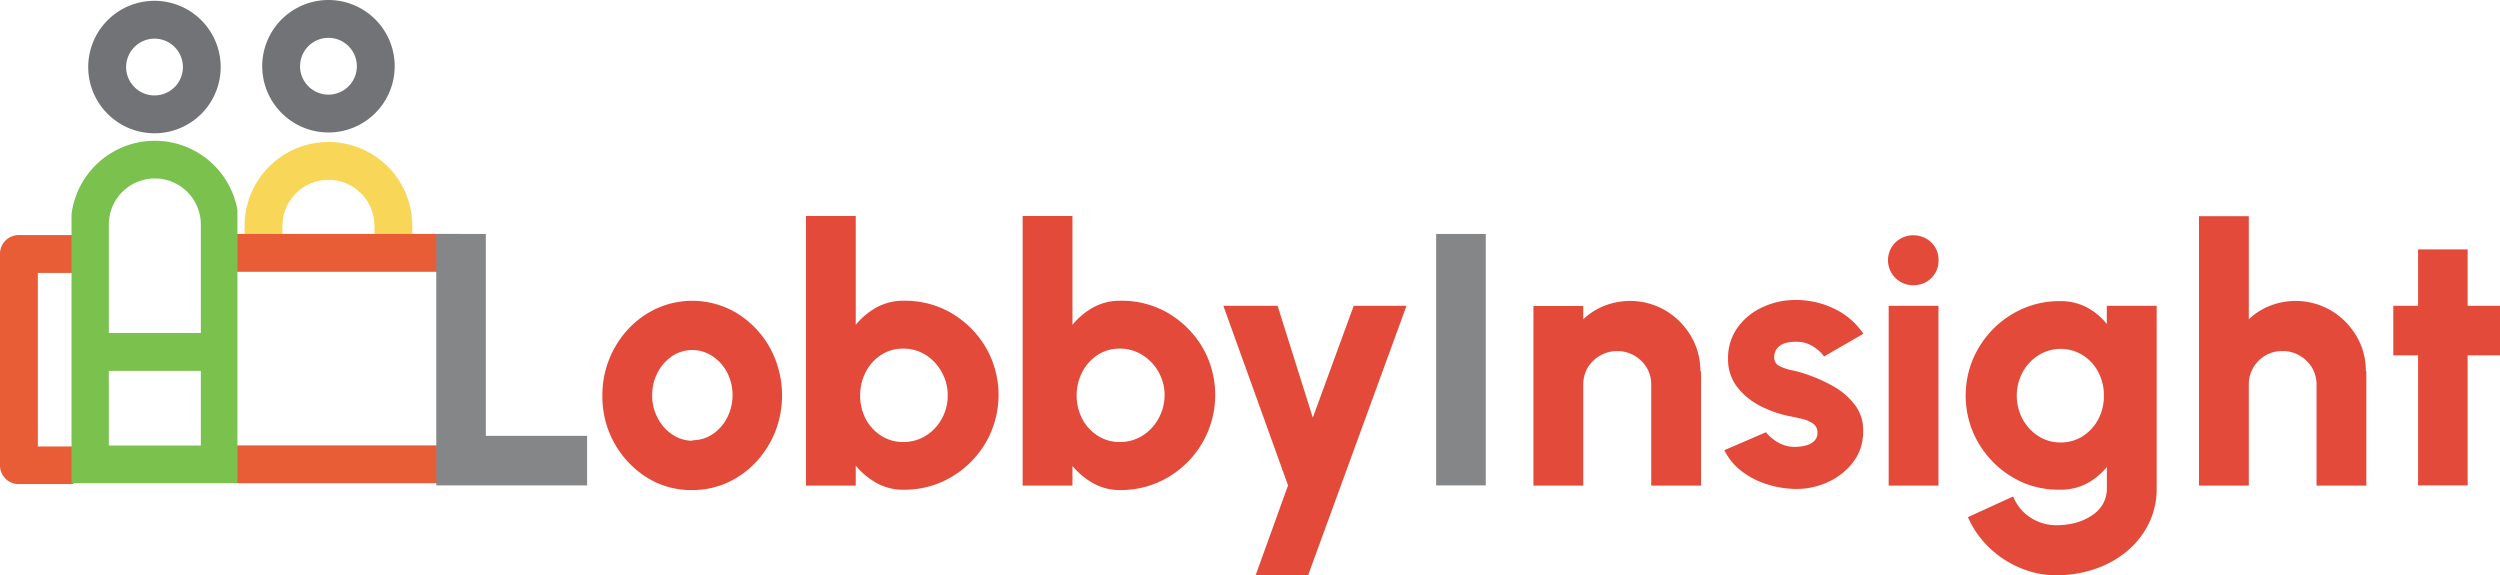 <svg id="Ebene_1" data-name="Ebene 1" xmlns="http://www.w3.org/2000/svg" viewBox="0 0 401.58 92.39"><defs><style>.cls-1{fill:#727376;}.cls-2{fill:#f8d657;}.cls-3{fill:#e95d36;}.cls-4{fill:#7ac14e;}.cls-5{fill:#848688;}.cls-6{fill:#e34a39;}</style></defs><g id="Ebene_1-2" data-name="Ebene_1"><g id="_2766221273856" data-name=" 2766221273856"><path class="cls-1" d="M52.76,21.28A10.64,10.64,0,1,0,42.12,10.64,10.65,10.65,0,0,0,52.76,21.28Zm0-15.2a4.56,4.56,0,1,1-4.56,4.56A4.56,4.56,0,0,1,52.76,6.08Z"/><path class="cls-2" d="M66.23,37.58v-1.3a13.47,13.47,0,1,0-26.94,0v1.3h6.08v-1.3a7.39,7.39,0,0,1,14.78,0v1.3Z"/><path class="cls-1" d="M24.82,21.41A10.64,10.64,0,1,0,14.17,10.77,10.65,10.65,0,0,0,24.82,21.41Zm0-15.2a4.56,4.56,0,1,1-4.56,4.56A4.57,4.57,0,0,1,24.82,6.21Z"/><path class="cls-3" d="M73.94,37.58H38.06v6.08H70.9V71.54H38.06v6.08H73.94a3,3,0,0,0,3-3v-34a3,3,0,0,0-3-3Z"/><path class="cls-3" d="M11.82,37.76H3a3,3,0,0,0-3,3v34a3,3,0,0,0,3,3h8.78V71.72H6.08V43.84h5.74Z"/><path class="cls-4" d="M38.14,33.74a13.48,13.48,0,0,0-26.65.69V77.62H38.14V33.74ZM17.48,59.57H32.26v12H17.48Zm0-23.51a7.39,7.39,0,1,1,14.78,0V53.49H17.48V36.06Z"/></g><polygon class="cls-5" points="70.08 77.97 70.08 37.58 78.04 37.58 78.04 70.01 94.31 70.01 94.31 77.97 70.08 77.97"/><polygon id="_1" data-name="1" class="cls-5" points="230.69 77.97 230.69 37.58 238.66 37.58 238.66 77.97 230.69 77.97"/><path id="_2" data-name="2" class="cls-6" d="M111.19,78.72a13.33,13.33,0,0,1-7.25-2,15.33,15.33,0,0,1-7.18-13.12A15.54,15.54,0,0,1,101,52.77a14.37,14.37,0,0,1,4.6-3.27,13.89,13.89,0,0,1,12.85.86,15.2,15.2,0,0,1,5.23,5.51,16,16,0,0,1,.81,13.56,15.71,15.71,0,0,1-3.09,4.83,14.62,14.62,0,0,1-4.59,3.28,13.56,13.56,0,0,1-5.61,1.18Zm0-8a5.79,5.79,0,0,0,3.31-1,7,7,0,0,0,2.31-2.64,8,8,0,0,0,0-7.23,7,7,0,0,0-2.35-2.63,5.84,5.84,0,0,0-6.52,0,7.1,7.1,0,0,0-2.32,2.65,7.72,7.72,0,0,0-.86,3.61,7.58,7.58,0,0,0,.89,3.67A7,7,0,0,0,108,69.8a5.83,5.83,0,0,0,3.24,1Z"/><path id="_3" data-name="3" class="cls-6" d="M145.19,48.31a14.8,14.8,0,0,1,7.67,2,15.61,15.61,0,0,1,5.49,5.49,15.27,15.27,0,0,1,.86,13.55,15.08,15.08,0,0,1-3.27,4.86,15.35,15.35,0,0,1-4.84,3.28,15,15,0,0,1-5.91,1.18,8.8,8.8,0,0,1-4.41-1.1,11.86,11.86,0,0,1-3.32-2.77V78h-8V34.7h8V52.18a11.59,11.59,0,0,1,3.32-2.79,8.89,8.89,0,0,1,4.41-1.08ZM145.08,71a6.74,6.74,0,0,0,3.62-1,7.35,7.35,0,0,0,2.58-2.73,7.65,7.65,0,0,0,.95-3.79,7.43,7.43,0,0,0-1-3.78A7.54,7.54,0,0,0,148.68,57a6.67,6.67,0,0,0-3.6-1,6.34,6.34,0,0,0-3.53,1,7.22,7.22,0,0,0-2.48,2.74,8.35,8.35,0,0,0,0,7.58A7.28,7.28,0,0,0,141.55,70a6.41,6.41,0,0,0,3.53,1Z"/><path id="_4" data-name="4" class="cls-6" d="M180,48.31a14.8,14.8,0,0,1,7.67,2,15.69,15.69,0,0,1,5.49,5.49A15.35,15.35,0,0,1,194,69.4a15.24,15.24,0,0,1-3.27,4.86,15.46,15.46,0,0,1-4.84,3.28A15,15,0,0,1,180,78.72a8.8,8.8,0,0,1-4.41-1.1,11.86,11.86,0,0,1-3.32-2.77V78h-8V34.7h8V52.18a11.59,11.59,0,0,1,3.32-2.79A8.89,8.89,0,0,1,180,48.31ZM179.87,71a6.77,6.77,0,0,0,3.62-1,7.43,7.43,0,0,0,2.58-2.73,7.75,7.75,0,0,0,1-3.79A7.57,7.57,0,0,0,183.46,57a6.63,6.63,0,0,0-3.59-1,6.34,6.34,0,0,0-3.53,1,7.14,7.14,0,0,0-2.48,2.74,8.27,8.27,0,0,0,0,7.58A7.19,7.19,0,0,0,176.34,70a6.41,6.41,0,0,0,3.53,1Z"/><polygon id="_5" data-name="5" class="cls-6" points="217.45 49.12 225.93 49.12 210.13 92.39 201.7 92.39 206.9 77.97 196.51 49.12 205.22 49.12 210.88 67.09 217.45 49.12"/><path id="_6" data-name="6" class="cls-6" d="M273.24,59.62V78h-8V61.81a5.3,5.3,0,0,0-.73-2.76,5.6,5.6,0,0,0-2-1.94,5.55,5.55,0,0,0-5.47,0,5.47,5.47,0,0,0-2,1.94,5.39,5.39,0,0,0-.72,2.76V78h-8l0-28.85h8l0,2.14a10.36,10.36,0,0,1,3.4-2.17,11.29,11.29,0,0,1,9.8.75,11.64,11.64,0,0,1,4.08,4.08,10.89,10.89,0,0,1,1.53,5.7Z"/><path id="_7" data-name="7" class="cls-6" d="M287.4,78.49a16.06,16.06,0,0,1-4.26-.94,12.84,12.84,0,0,1-3.65-2.08,9.25,9.25,0,0,1-2.5-3.16l6.69-2.88a5.12,5.12,0,0,0,1,1,6.38,6.38,0,0,0,1.54.94,5.17,5.17,0,0,0,2.12.41,7.13,7.13,0,0,0,1.73-.22,3,3,0,0,0,1.36-.73,1.76,1.76,0,0,0,.51-1.33,1.66,1.66,0,0,0-.66-1.42,4.83,4.83,0,0,0-1.6-.74c-.62-.16-1.23-.29-1.8-.41a17.83,17.83,0,0,1-5-1.66,11.12,11.12,0,0,1-3.83-3.1,7.24,7.24,0,0,1-1.47-4.56,8.41,8.41,0,0,1,1.53-5,10,10,0,0,1,4-3.26,12.28,12.28,0,0,1,5.31-1.16,14,14,0,0,1,6.26,1.42,11.73,11.73,0,0,1,4.64,4L293,57.26a5.52,5.52,0,0,0-1-1.06,5.86,5.86,0,0,0-1.36-.87,4.5,4.5,0,0,0-1.63-.41,6.49,6.49,0,0,0-2,.13,2.81,2.81,0,0,0-1.45.79A2.21,2.21,0,0,0,285,57.4a1.48,1.48,0,0,0,.84,1.4,7.42,7.42,0,0,0,1.93.66,14,14,0,0,1,1.93.51A24.69,24.69,0,0,1,294.4,62,11.17,11.17,0,0,1,298,65.1a6.5,6.5,0,0,1,1.27,4.27,7.82,7.82,0,0,1-1.7,5,10.76,10.76,0,0,1-4.39,3.26,12.21,12.21,0,0,1-5.74.86Z"/><path id="_8" data-name="8" class="cls-6" d="M303.38,49.12h8V78h-8Zm4-3.31a4,4,0,0,1-2.91-1.16,4,4,0,0,1,0-5.71,4.18,4.18,0,0,1,5.76,0,3.85,3.85,0,0,1,1.16,2.86,3.91,3.91,0,0,1-4,4Z"/><path id="_9" data-name="9" class="cls-6" d="M338.43,49.12h8V78.37a12.72,12.72,0,0,1-1.29,5.78,13.68,13.68,0,0,1-3.53,4.43,16,16,0,0,1-5.14,2.83,19.11,19.11,0,0,1-6.13,1,14.74,14.74,0,0,1-5.86-1.2,16.11,16.11,0,0,1-5-3.3,15.29,15.29,0,0,1-3.37-4.84l7.26-3.32A7.69,7.69,0,0,0,325,82.21a7.6,7.6,0,0,0,5.26,2.16,12.25,12.25,0,0,0,3.05-.37,8.72,8.72,0,0,0,2.6-1.13A5.6,5.6,0,0,0,337.77,81a5.11,5.11,0,0,0,.66-2.63V75a10.48,10.48,0,0,1-3.21,2.66,9.07,9.07,0,0,1-4.37,1A14.65,14.65,0,0,1,325,77.54a15.45,15.45,0,0,1-4.81-3.28,15.65,15.65,0,0,1-3.26-4.83,15.27,15.27,0,0,1,0-11.77,15.7,15.7,0,0,1,3.26-4.84A15.42,15.42,0,0,1,325,49.55a14.65,14.65,0,0,1,5.84-1.18,9.07,9.07,0,0,1,4.37,1,10.51,10.51,0,0,1,3.21,2.67V49.12ZM331,71.07a6.43,6.43,0,0,0,3.55-1,7.3,7.3,0,0,0,2.5-2.73,7.81,7.81,0,0,0,.9-3.77,7.93,7.93,0,0,0-.9-3.8,7.06,7.06,0,0,0-2.5-2.72,6.71,6.71,0,0,0-7.08,0,7.44,7.44,0,0,0-2.56,2.72,8,8,0,0,0,0,7.58,7.47,7.47,0,0,0,2.56,2.73A6.42,6.42,0,0,0,331,71.07Z"/><path id="_10" data-name="10" class="cls-6" d="M380.11,59.62V78h-8V61.81a5.3,5.3,0,0,0-.73-2.76,5.52,5.52,0,0,0-2-1.94,5.3,5.3,0,0,0-2.73-.72,5.34,5.34,0,0,0-5.42,5.42V78h-8l0-43.27h8l0,16.56a10.31,10.31,0,0,1,3.39-2.17,11.31,11.31,0,0,1,9.81.75,11.61,11.61,0,0,1,4.07,4.08,10.89,10.89,0,0,1,1.53,5.7Z"/><polygon id="_11" data-name="11" class="cls-6" points="401.58 57.08 396.38 57.08 396.38 77.97 388.42 77.97 388.42 57.08 384.44 57.08 384.44 49.12 388.42 49.12 388.42 40.06 396.38 40.06 396.38 49.12 401.58 49.12 401.58 57.08"/></g></svg>
